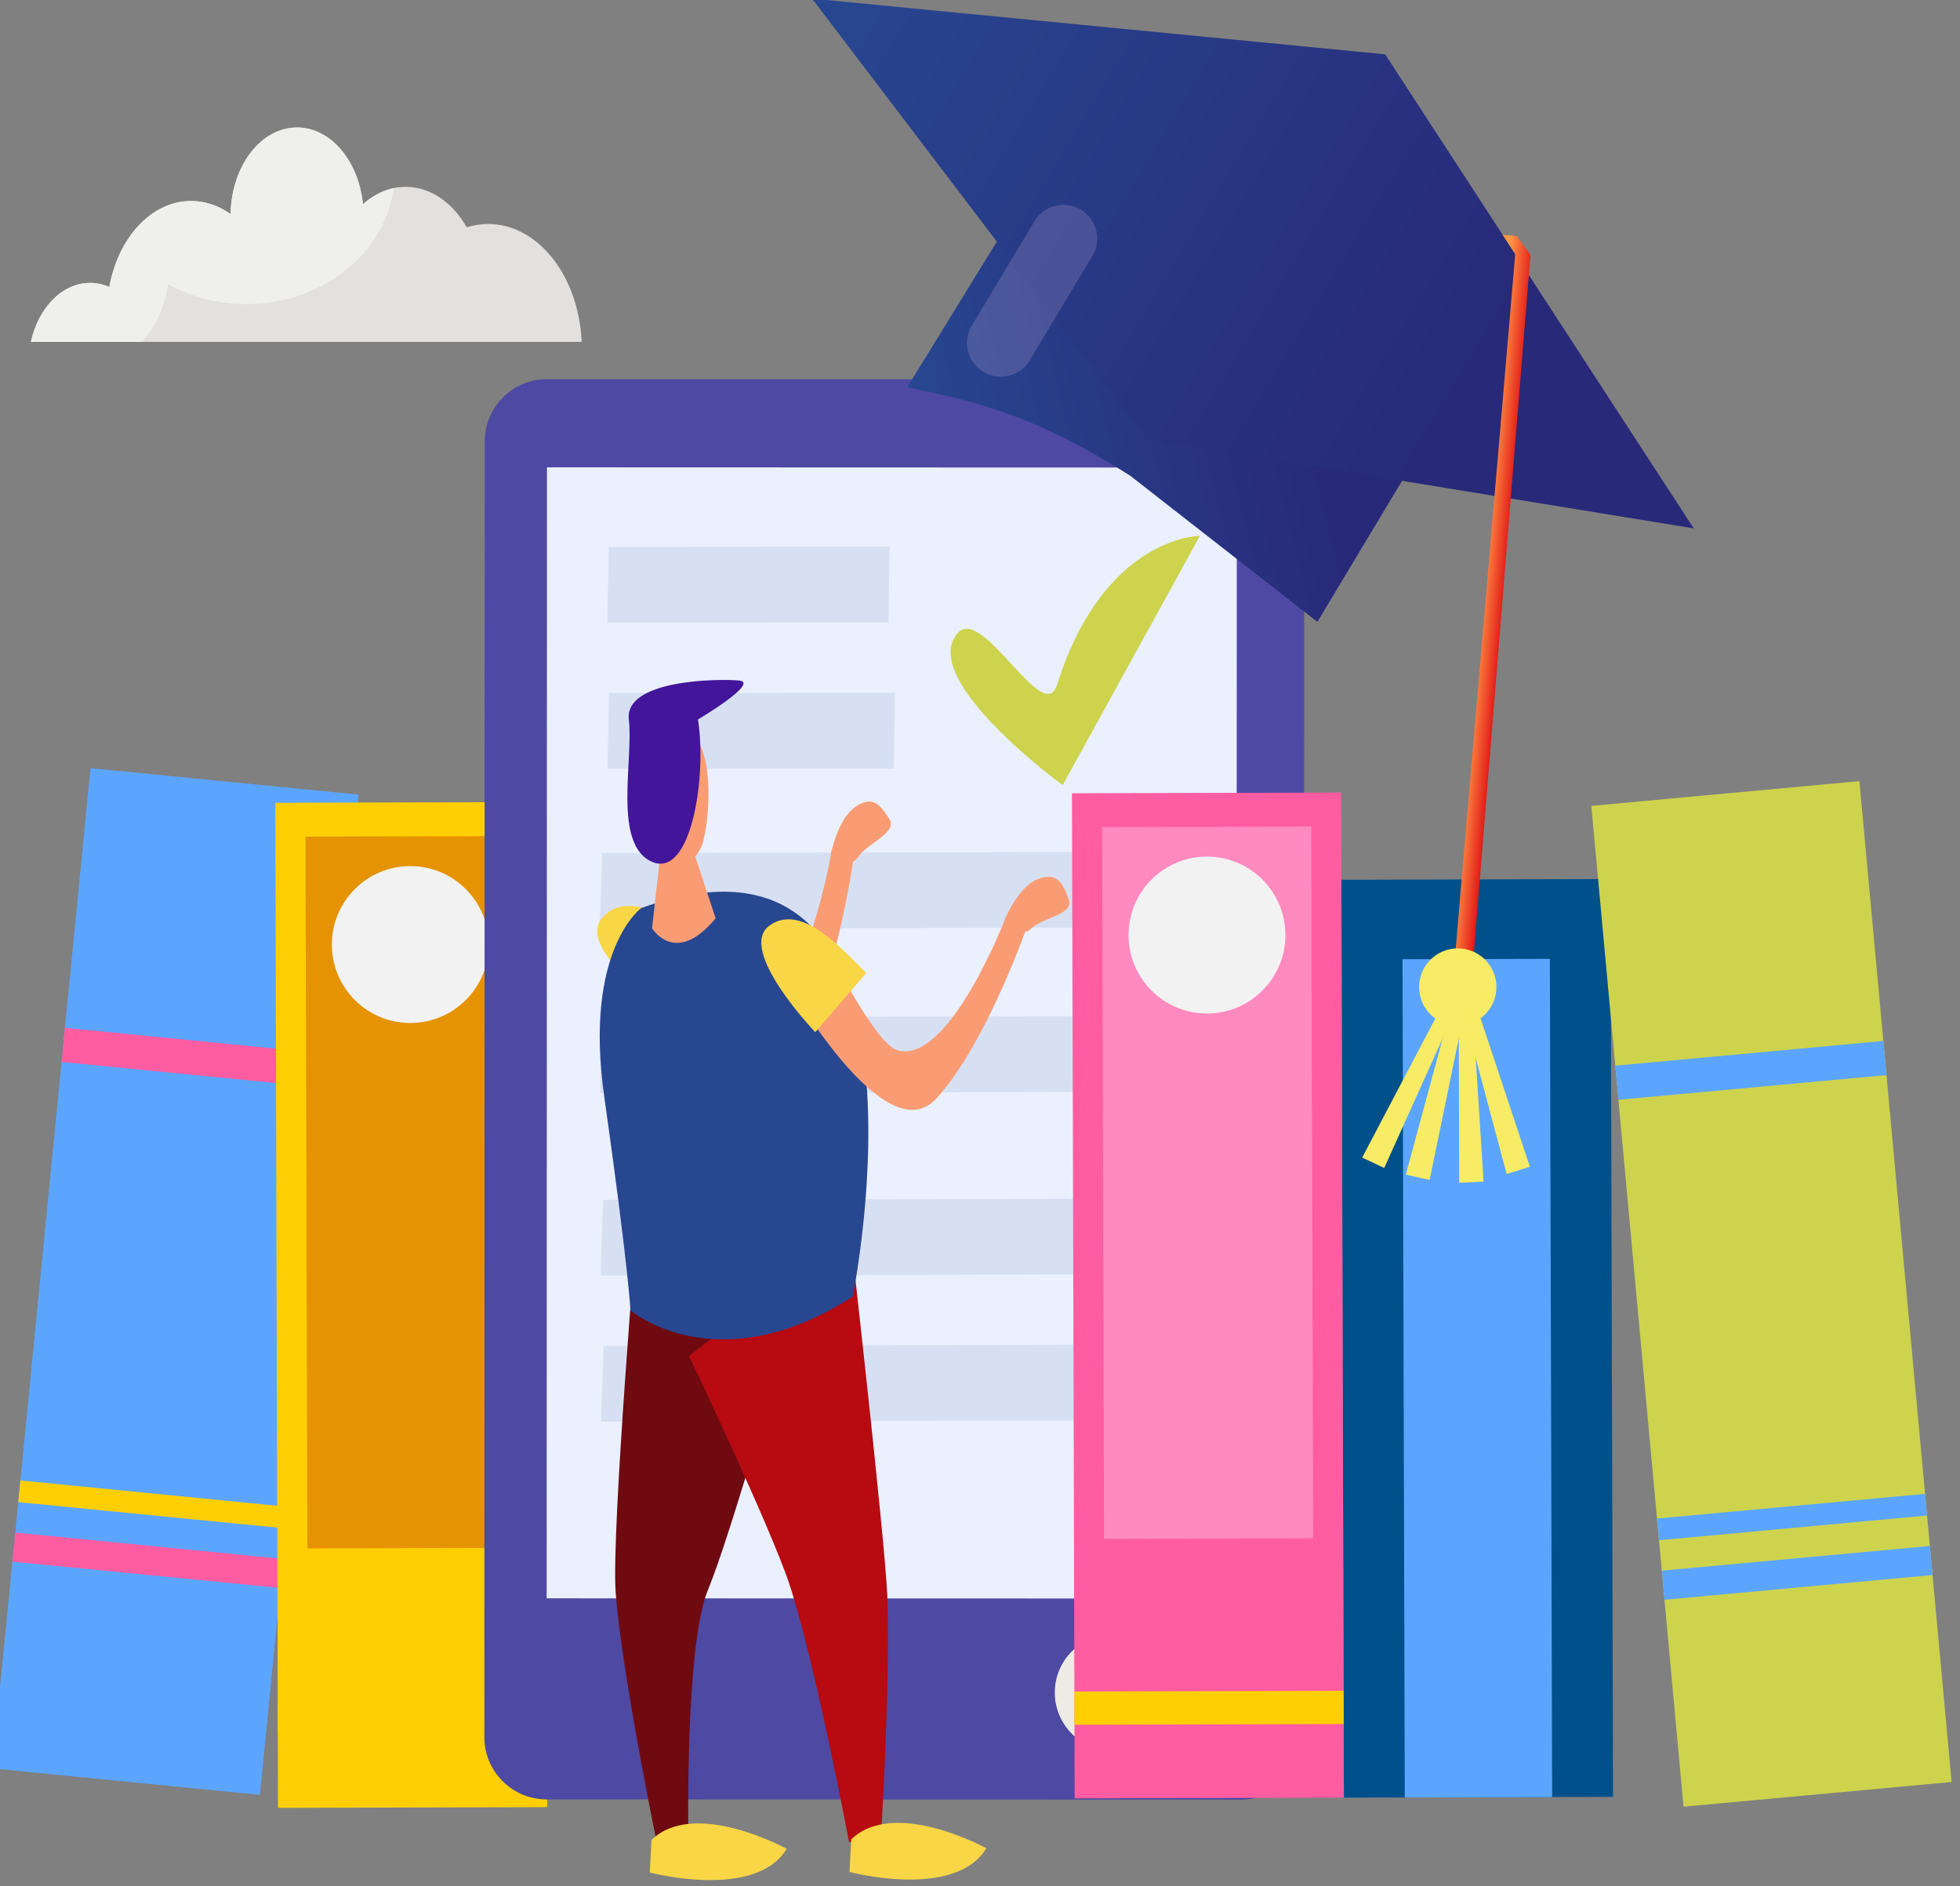 <svg xmlns:inkscape="http://www.inkscape.org/namespaces/inkscape" xmlns:sodipodi="http://sodipodi.sourceforge.net/DTD/sodipodi-0.dtd" xmlns="http://www.w3.org/2000/svg" xmlns:svg="http://www.w3.org/2000/svg" xmlns:rdf="http://www.w3.org/1999/02/22-rdf-syntax-ns#" xmlns:cc="http://creativecommons.org/ns#" xmlns:dc="http://purl.org/dc/elements/1.1/" viewBox="0 0 143.181 137.747" height="137.747" width="143.181" xml:space="preserve" id="svg2" sodipodi:docname="g13812.svg" inkscape:version="1.2.1 (9c6d41e410, 2022-07-14)"><rect x="0" y="0" width="143.181" height="137.747" fill="#808080" stroke="none"/><defs id="defs6"><clipPath id="clipPath1190" clipPathUnits="userSpaceOnUse"><path id="path1188" d="m 4237.39,304.648 c -0.01,0 -0.02,0 -0.03,0 0,0 0.02,0 0.03,0 m -0.49,0.012 c -0.02,0 -0.04,0 -0.05,0 0.02,0 0.03,0 0.05,0 m -0.24,0.012 c -0.01,0 -0.03,0 -0.04,0 0.01,0 0.03,0 0.04,0 m -0.27,0 c -0.01,0 -0.02,0 -0.04,0 0.02,0 0.03,0 0.04,0 m -0.22,0 c -0.02,0 -0.04,0 -0.06,0 0.02,0 0.04,0 0.06,0"></path></clipPath><clipPath clipPathUnits="userSpaceOnUse" id="clipPath11961-1"><g id="g11973-8"><g id="g11971-8"><g id="g11969-2"><g id="g11967-6"><g id="g11965-0"><path id="path11963-1" d="M 0,500 H 500 V 0 H 0 Z"></path></g></g></g></g></g></clipPath><linearGradient id="linearGradient524-2" spreadMethod="pad" gradientTransform="matrix(78.492,26.888,26.888,-78.492,346.66,367.907)" gradientUnits="userSpaceOnUse" y2="0" x2="1" y1="0" x1="0"><stop id="stop518-4" offset="0" style="stop-color:#284791;stop-opacity:1;"></stop><stop id="stop520-3" offset="0.744" style="stop-color:#282979;stop-opacity:1;"></stop><stop id="stop522-1" offset="1" style="stop-color:#282979;stop-opacity:1;"></stop></linearGradient><linearGradient id="linearGradient478-5" spreadMethod="pad" gradientTransform="matrix(149.406,-73.164,-62.916,-128.461,323.516,443.73)" gradientUnits="userSpaceOnUse" y2="0" x2="1" y1="0" x1="0"><stop id="stop472-6" offset="0" style="stop-color:#284791;stop-opacity:1;"></stop><stop id="stop474-2" offset="0.744" style="stop-color:#282979;stop-opacity:1;"></stop><stop id="stop476-2" offset="1" style="stop-color:#282979;stop-opacity:1;"></stop></linearGradient><clipPath clipPathUnits="userSpaceOnUse" id="clipPath12016-5"><g id="g12028-3"><g id="g12026-9"><g id="g12024-1"><g id="g12022-5"><g id="g12020-9"><path id="path12018-0" d="M 0,500 H 500 V 0 H 0 Z"></path></g></g></g></g></g></clipPath><linearGradient id="linearGradient588-4" spreadMethod="pad" gradientTransform="matrix(5.304,0,0,-5.304,436.576,351.237)" gradientUnits="userSpaceOnUse" y2="0" x2="1" y1="0" x1="0"><stop id="stop580-1" offset="0" style="stop-opacity:1;stop-color:#ff9646"></stop><stop id="stop582-6" offset="0.005" style="stop-opacity:1;stop-color:#ff9646"></stop><stop id="stop584-8" offset="0.259" style="stop-opacity:1;stop-color:#ff9646"></stop><stop id="stop586-5" offset="1" style="stop-opacity:1;stop-color:#e21717"></stop></linearGradient><clipPath clipPathUnits="userSpaceOnUse" id="clipPath10648-5"><g id="g10654-1"><g id="g10652-5"><path id="path10650-3" d="M 0,500 H 500 V 0 H 0 Z"></path></g></g></clipPath><clipPath clipPathUnits="userSpaceOnUse" id="clipPath10682-6"><g id="g10688-2"><g id="g10686-3"><path id="path10684-5" d="M 0,500 H 500 V 0 H 0 Z"></path></g></g></clipPath><clipPath clipPathUnits="userSpaceOnUse" id="clipPath10697-8"><g id="g10703-6"><g id="g10701-6"><path id="path10699-6" d="M 0,500 H 500 V 0 H 0 Z"></path></g></g></clipPath><clipPath clipPathUnits="userSpaceOnUse" id="clipPath10731-4"><g id="g10737-7"><g id="g10735-7"><path id="path10733-9" d="M 0,500 H 500 V 0 H 0 Z"></path></g></g></clipPath><clipPath clipPathUnits="userSpaceOnUse" id="clipPath10841-8"><g id="g10847-7"><g id="g10845-6"><path id="path10843-0" d="M 0,500 H 500 V 0 H 0 Z"></path></g></g></clipPath></defs><g transform="matrix(1.333,0,0,-1.333,-183.979,457.925)" id="g10"><g transform="scale(0.1)" id="g12"><path id="path492" style="fill:#e2e1e0;fill-opacity:1;fill-rule:nonzero;stroke:none" d="m 1647.649,3312.584 c -4.03,0 -7.91,-0.68 -11.68,-1.82 -7.66,13.44 -19.79,22.16 -33.44,22.16 -8.65,0 -16.72,-3.51 -23.42,-9.51 -2.42,23.74 -17.66,42.04 -36.13,42.04 -19.85,0 -35.98,-21.12 -36.43,-47.44 -6.46,4.55 -13.79,7.17 -21.62,7.17 -21.78,0 -39.96,-20.11 -44.84,-47.13 -3.3,1.46 -6.86,2.25 -10.53,2.25 -15.33,0 -28.32,-13.61 -32.46,-32.3 h 301.85 c -1.54,36.01 -23.88,64.58 -51.3,64.58"></path><path id="path494" style="fill:#efefed;fill-opacity:1;fill-rule:nonzero;stroke:none" d="m 1542.979,3365.454 c -19.85,0 -35.98,-21.12 -36.43,-47.44 -6.46,4.55 -13.79,7.17 -21.62,7.17 -21.78,0 -39.96,-20.11 -44.84,-47.13 -3.3,1.46 -6.86,2.25 -10.53,2.25 -15.33,0 -28.32,-13.61 -32.46,-32.3 h 61.03 c 7.56,8.88 12.6,19.7 14.16,31.58 12.46,-6.9 27.17,-10.9 42.91,-10.9 41.57,0 75.82,27.73 80.79,63.56 -6.18,-1.31 -11.9,-4.37 -16.88,-8.83 -2.42,23.74 -17.66,42.04 -36.13,42.04"></path><g id="g12048" transform="matrix(-8.736,4.866,4.866,8.736,3048.923,-2384.254)"><g id="g12048-5" transform="matrix(-0.309,0.139,0.139,0.309,428.389,268.01)"><g id="g13812"><path id="path358" style="fill:#5ba5ff;fill-opacity:1;fill-rule:nonzero;stroke:none" d="m 1526.61,2448.73 -146.77,14.87 55.45,547.86 146.77,-14.87 -55.45,-547.86" transform="matrix(0.294,0.026,-0.026,0.294,-127.313,-615.974)"></path><path id="path360" style="fill:#ff5ca1;fill-opacity:1;fill-rule:nonzero;stroke:none" d="m 1565.78,2835.7 -146.77,14.86 1.88,18.68 146.77,-14.87 -1.88,-18.67" transform="matrix(0.294,0.026,-0.026,0.294,-127.313,-615.974)"></path><path id="path362" style="fill:#ff5ca1;fill-opacity:1;fill-rule:nonzero;stroke:none" d="m 1538.09,2562.02 -146.79,14.85 1.61,15.92 146.76,-14.86 -1.58,-15.91" transform="matrix(0.294,0.026,-0.026,0.294,-127.313,-615.974)"></path><path id="path364" style="fill:#ffcf03;fill-opacity:1;fill-rule:nonzero;stroke:none" d="m 1541.38,2594.61 -146.78,14.84 1.2,11.87 146.76,-14.87 -1.18,-11.84" transform="matrix(0.294,0.026,-0.026,0.294,-127.313,-615.974)"></path><path id="path366" style="fill:#ffcf03;fill-opacity:1;fill-rule:nonzero;stroke:none" d="M 1684.03,2441.55 H 1536.5 v 550.66 h 147.53 v -550.66" transform="matrix(0.294,0.026,-0.026,0.294,-127.313,-615.974)"></path><path id="path368" style="fill:#e59303;fill-opacity:1;fill-rule:nonzero;stroke:none" d="m 1667.6,2583.66 h -114.63 v 389.98 h 114.63 v -389.98" transform="matrix(0.294,0.026,-0.026,0.294,-127.313,-615.974)"></path><path id="path370" style="fill:#ffcf03;fill-opacity:1;fill-rule:nonzero;stroke:none" d="M 1684.03,2481.86 H 1536.5 v 18.23 h 147.53 v -18.23" transform="matrix(0.294,0.026,-0.026,0.294,-127.313,-615.974)"></path><path id="path372" style="fill:#f2f2f2;fill-opacity:1;fill-rule:nonzero;stroke:none" d="m 1653.27,2914.34 c 0,-23.73 -19.24,-42.97 -42.98,-42.97 -23.75,0 -42.99,19.24 -42.99,42.97 0,23.75 19.24,42.99 42.99,42.99 23.74,0 42.98,-19.24 42.98,-42.99" transform="matrix(0.294,0.026,-0.026,0.294,-127.313,-615.974)"></path><path id="path374" style="fill:#4e49a3;fill-opacity:1;fill-rule:nonzero;stroke:none" d="m 2098.79,2478.63 c -0.04,-18.81 -15.37,-34.02 -34.21,-33.99 l -380.89,1.15 c -18.8,0.05 -34.07,15.4 -34,34.19 l 2.11,709.93 c 0.12,18.84 15.4,34.05 34.24,33.99 l 380.92,-1.13 c 18.83,-0.09 34.09,-15.34 33.96,-34.21 l -2.13,-709.93" transform="matrix(0.294,0.026,-0.026,0.294,-127.313,-615.974)"></path><path id="path376" style="fill:#eaf0fe;fill-opacity:1;fill-rule:nonzero;stroke:none" d="m 2062.09,2554.8 -378.06,1.16 1.86,619.64 378.04,-1.15 -1.84,-619.65" transform="matrix(0.294,0.026,-0.026,0.294,-127.313,-615.974)"></path><path id="path378" style="fill:#d7e0f2;fill-opacity:1;fill-rule:nonzero;stroke:none;stroke-width:0.205" d="m 342.942,341.203 -45.288,-3.914 -0.838,12.223 45.284,3.913 0.842,-12.223"></path><path id="path380" style="fill:#d7e0f2;fill-opacity:1;fill-rule:nonzero;stroke:none;stroke-width:0.207" d="m 345.813,317.749 -46.114,-3.985 -0.834,12.223 46.109,3.985" sodipodi:nodetypes="cccc"></path><path id="path380-1" style="fill:#cdd34d;fill-opacity:1;fill-rule:nonzero;stroke:none;stroke-width:0.295" d="m 373.268,317.408 c 0,0 -24.936,15.073 -18.997,23.07 3.6,4.847 15.136,-14.046 16.712,-6.981 5.492,24.619 20.963,25.967 20.963,25.967" sodipodi:nodetypes="casc"></path><path id="path382" style="fill:#d7e0f2;fill-opacity:1;fill-rule:nonzero;stroke:none" d="m 2032.48,2922.6 -318.45,0.08 1.57,41.5 318.42,-0.08 -1.54,-41.5" transform="matrix(0.294,0.026,-0.026,0.294,-127.313,-615.974)"></path><path id="path384" style="fill:#d7e0f2;fill-opacity:1;fill-rule:nonzero;stroke:none" d="m 2032.48,2832.6 -318.45,0.08 1.57,41.5 318.42,-0.08 -1.54,-41.5" transform="matrix(0.294,0.026,-0.026,0.294,-127.313,-615.974)"></path><path id="path386" style="fill:#d7e0f2;fill-opacity:1;fill-rule:nonzero;stroke:none" d="m 2032.48,2732.6 -318.45,0.08 1.57,41.5 318.42,-0.08 -1.54,-41.5" transform="matrix(0.294,0.026,-0.026,0.294,-127.313,-615.974)"></path><path id="path388" style="fill:#d7e0f2;fill-opacity:1;fill-rule:nonzero;stroke:none" d="m 2032.48,2652.6 -318.45,0.08 1.57,41.5 318.42,-0.08 -1.54,-41.5" transform="matrix(0.294,0.026,-0.026,0.294,-127.313,-615.974)"></path><path id="path390" style="fill:#ecebe4;fill-opacity:1;fill-rule:nonzero;stroke:none" d="m 2026.31,2503.39 c -0.06,-17.7 -14.43,-31.95 -32.1,-31.92 -17.62,0.1 -31.92,14.49 -31.85,32.12 0.02,17.62 14.45,31.89 32.07,31.87 17.65,-0.05 31.94,-14.45 31.88,-32.07" transform="matrix(0.294,0.026,-0.026,0.294,-127.313,-615.974)"></path><path id="path392" style="fill:#00508b;fill-opacity:1;fill-rule:nonzero;stroke:none" d="m 2268.14,2445.57 h -147.52 v 502.88 h 147.52 v -502.88" transform="matrix(0.294,0.026,-0.026,0.294,-127.313,-615.974)"></path><path id="path394" style="fill:#cdd34d;fill-opacity:1;fill-rule:nonzero;stroke:none" d="m 2453.7,2453.23 -146.95,-13.13 -49.03,548.47 146.94,13.14 49.04,-548.48" transform="matrix(0.294,0.026,-0.026,0.294,-127.313,-615.974)"></path><path id="path396" style="fill:#5ba5ff;fill-opacity:1;fill-rule:nonzero;stroke:none" d="m 2419.07,2840.63 -146.95,-13.13 -1.68,18.69 146.95,13.13 1.68,-18.69" transform="matrix(0.294,0.026,-0.026,0.294,-127.313,-615.974)"></path><path id="path398" style="fill:#5ba5ff;fill-opacity:1;fill-rule:nonzero;stroke:none" d="m 2443.56,2566.65 -146.94,-13.15 -1.44,15.94 146.94,13.13 1.44,-15.92" transform="matrix(0.294,0.026,-0.026,0.294,-127.313,-615.974)"></path><path id="path400" style="fill:#5ba5ff;fill-opacity:1;fill-rule:nonzero;stroke:none" d="m 2440.63,2599.27 -146.93,-13.15 -1.07,11.88 146.93,13.12 1.07,-11.85" transform="matrix(0.294,0.026,-0.026,0.294,-127.313,-615.974)"></path><path id="path402" style="fill:#5ba5ff;fill-opacity:1;fill-rule:nonzero;stroke:none" d="M 2234.76,2445.57 H 2154 v 459.24 h 80.76 v -459.24" transform="matrix(0.294,0.026,-0.026,0.294,-127.313,-615.974)"></path><path id="path404" style="fill:#ff5ca1;fill-opacity:1;fill-rule:nonzero;stroke:none" d="M 2120.62,2445.57 H 1973.1 v 550.67 h 147.52 v -550.67" transform="matrix(0.294,0.026,-0.026,0.294,-127.313,-615.974)"></path><path id="path406" style="fill:#ff8abf;fill-opacity:1;fill-rule:nonzero;stroke:none" d="m 2104.19,2587.68 h -114.62 v 389.98 h 114.62 v -389.98" transform="matrix(0.294,0.026,-0.026,0.294,-127.313,-615.974)"></path><path id="path408" style="fill:#ffcf03;fill-opacity:1;fill-rule:nonzero;stroke:none" d="M 2120.62,2485.89 H 1973.1 v 18.22 h 147.52 v -18.22" transform="matrix(0.294,0.026,-0.026,0.294,-127.313,-615.974)"></path><path id="path410" style="fill:#f2f2f2;fill-opacity:1;fill-rule:nonzero;stroke:none" d="m 2089.86,2918.37 c 0,-23.73 -19.24,-42.98 -42.98,-42.98 -23.75,0 -42.99,19.25 -42.99,42.98 0,23.75 19.24,42.98 42.99,42.98 23.74,0 42.98,-19.23 42.98,-42.98" transform="matrix(0.294,0.026,-0.026,0.294,-127.313,-615.974)"></path><path id="path412" style="fill:#f99c73;fill-opacity:1;fill-rule:nonzero;stroke:none" d="m 1730.09,2901.92 c 0,0 71.19,-80.9 92.98,-43.66 21.77,37.26 31.08,108.23 31.08,108.23 l -12.83,-1.28 c 0,0 -14.69,-87.51 -44.18,-86.21 -12.79,0.53 -47.54,44.82 -47.54,44.82 l -19.51,-21.9" transform="matrix(0.294,0.026,-0.026,0.294,-127.313,-615.974)"></path><path id="path414" style="fill:#f8d646;fill-opacity:1;fill-rule:nonzero;stroke:none" d="m 1772.34,2916.17 -21.03,-38.4 c 0,0 -50.9,33.69 -35.75,50.96 15.12,17.25 43.06,-4.37 56.78,-12.56" transform="matrix(0.294,0.026,-0.026,0.294,-127.313,-615.974)"></path><path id="path416" style="fill:#f99c73;fill-opacity:1;fill-rule:nonzero;stroke:none" d="m 1840.83,2963.01 c 0,0 3.72,19.38 13.48,26.09 9.75,6.71 13.87,0.83 18.67,-6.67 4.81,-7.53 -12.48,-13.46 -17.2,-20.86 -4.74,-7.36 -14.95,1.44 -14.95,1.44" transform="matrix(0.294,0.026,-0.026,0.294,-127.313,-615.974)"></path><path id="path418" style="fill:#700a11;fill-opacity:1;fill-rule:nonzero;stroke:none" d="m 1734.46,2765.12 c 0,0 -15,-172.95 -12.59,-206.04 3.26,-45.22 23.15,-142.2 23.15,-142.2 l 16.34,7.67 c 0,0 -1.74,105.26 11.12,135.9 12.84,30.65 44.26,140.84 44.26,140.84 l -82.28,63.83" transform="matrix(0.294,0.026,-0.026,0.294,-127.313,-615.974)"></path><path id="path420" style="fill:#b70a11;fill-opacity:1;fill-rule:nonzero;stroke:none" d="m 1850.87,2756.21 c 0,0 18.34,-165.43 19.8,-198.59 1.98,-45.31 -4.25,-140.74 -4.25,-140.74 l -17.07,5.24 c 0,0 -18.1,97.85 -32.3,141.29 -10.43,31.78 -54.63,125.11 -54.63,125.11 l 88.45,67.69" transform="matrix(0.294,0.026,-0.026,0.294,-127.313,-615.974)"></path><path id="path422" style="fill:#284791;fill-opacity:1;fill-rule:nonzero;stroke:none" d="m 1736.93,2934.02 c 0,0 -31.73,-22.76 -20.62,-103.01 13.16,-94.94 14.07,-117.44 14.07,-117.44 0,0 47.28,-40.41 121.83,7.18 0,0 56.21,274.1 -115.28,213.27" transform="matrix(0.294,0.026,-0.026,0.294,-127.313,-615.974)"></path><path id="path424" style="fill:#f99c73;fill-opacity:1;fill-rule:nonzero;stroke:none" d="m 1747.55,2964.4 -4.76,-41.48 c 0,0 12.67,-21.28 34.87,5.33 l -13.36,40.81 -16.75,-4.66" transform="matrix(0.294,0.026,-0.026,0.294,-127.313,-615.974)"></path><path id="path426" style="fill:#f99c73;fill-opacity:1;fill-rule:nonzero;stroke:none" d="m 1738.73,3029.59 c -3.59,-7.9 -10.78,-23.27 -7.53,-34.5 3.18,-11.27 7.77,-31.22 18.42,-37.02 10.66,-5.84 18.06,4.51 20.27,9.25 3.5,7.67 9.64,52.15 -7.18,64.95 -12.71,9.64 -21.25,3.29 -23.98,-2.68" transform="matrix(0.294,0.026,-0.026,0.294,-127.313,-615.974)"></path><path id="path428" style="fill:#43159b;fill-opacity:1;fill-rule:nonzero;stroke:none" d="m 1768.26,3037.23 c 0,0 34.33,20.19 22.57,21.3 -11.79,1.09 -63.01,0.62 -60.45,-21.3 2.56,-21.92 -9.13,-68.33 12.42,-77.88 21.54,-9.57 30.37,46.7 25.46,77.88" transform="matrix(0.294,0.026,-0.026,0.294,-127.313,-615.974)"></path><path id="path430" style="fill:#f8d646;fill-opacity:1;fill-rule:nonzero;stroke:none" d="m 1924.63,2418.37 c 0,0 -50.36,27.9 -74.06,5.06 l -0.98,-17.85 c 0,0 57.88,-15.52 75.04,12.79" transform="matrix(0.294,0.026,-0.026,0.294,-127.313,-615.974)"></path><path id="path432" style="fill:#f8d646;fill-opacity:1;fill-rule:nonzero;stroke:none" d="m 1815.19,2418.37 c 0,0 -50.37,27.9 -74.07,5.06 l -0.98,-17.85 c 0,0 57.88,-15.52 75.05,12.79" transform="matrix(0.294,0.026,-0.026,0.294,-127.313,-615.974)"></path><path id="path434" style="fill:#f99c73;fill-opacity:1;fill-rule:nonzero;stroke:none" d="m 1816.08,2894.47 c 0,0 53.75,-96.32 82.25,-65.28 28.5,31.06 51.39,98.05 51.39,98.05 l -12.77,1.88 c 0,0 -31.37,-81.82 -59.89,-73.38 -12.39,3.65 -37.68,55.34 -37.68,55.34 l -23.3,-16.61" transform="matrix(0.294,0.026,-0.026,0.294,-127.313,-615.974)"></path><path id="path436" style="fill:#f8d646;fill-opacity:1;fill-rule:nonzero;stroke:none" d="m 1860.09,2898.07 -28,-32.35 c 0,0 -43.13,45.29 -24.99,58.45 18.12,13.15 41.19,-14.75 52.99,-26.1" transform="matrix(0.294,0.026,-0.026,0.294,-127.313,-615.974)"></path><path id="path438" style="fill:#f99c73;fill-opacity:1;fill-rule:nonzero;stroke:none" d="m 1936.04,2927.1 c 0,0 7.4,18 18.23,22.18 10.83,4.16 13.69,-2.57 16.92,-11.06 3.24,-8.53 -14.79,-10.11 -20.84,-16.17 -6.05,-6.03 -14.31,5.05 -14.31,5.05" transform="matrix(0.294,0.026,-0.026,0.294,-127.313,-615.974)"></path><path id="path526-3" style="fill:url(#linearGradient524-2);stroke:none" d="m 360.606,414.88 -17.876,-35.498 c 9.865,-1.35 19.292,-1.928 37.137,-11.184 v 0 l 32.199,-20.967 v 0 l 16.765,34.234 c 2.316,4.728 -11.08,16.038 -29.921,25.266 v 0 c -13.247,6.488 -25.658,10.218 -32.664,10.218 v 0 c -2.959,0 -4.953,-0.665 -5.64,-2.069" sodipodi:nodetypes="ccsccccssssc"></path><path id="path480-4" style="fill:url(#linearGradient478-5);stroke:none" d="m 382.122,374.284 89.295,-6.791 -56.267,72.109 -93.136,1.063 z"></path><path id="path560-0" style="opacity:0.2;fill:#dbbae5;fill-opacity:1;fill-rule:nonzero;stroke:none" d="m 361.122,379.291 c -1.324,-2.708 -4.596,-3.83 -7.306,-2.502 -2.706,1.325 -3.827,4.597 -2.502,7.305 l 8.657,17.672 c 1.327,2.709 4.596,3.828 7.304,2.503 2.709,-1.327 3.83,-4.597 2.502,-7.307 z" clip-path="url(#clipPath12016-5)" transform="translate(0.974,6.102)"></path><path id="path590-1" style="fill:url(#linearGradient588-4);stroke:none" d="m 436.577,412.142 2.295,-2.941 v -118.871 h 3.008 l -0.54,118.978 -2.468,2.834 z"></path><path id="path602-5" style="fill:#f8eb65;fill-opacity:1;fill-rule:nonzero;stroke:none" d="m 436.974,282.176 -11.271,-26.745 3.696,-1.368 9.796,27.821 z" clip-path="url(#clipPath10648-5)" transform="translate(0.974,6.102)"></path><path id="path622-8" style="fill:#f8eb65;fill-opacity:1;fill-rule:nonzero;stroke:none" d="m 438.131,281.85 -5.154,-28.561 3.904,-0.527 3.479,29.289 z" clip-path="url(#clipPath10682-6)" transform="translate(0.974,6.102)"></path><path id="path642-5" style="fill:#f8eb65;fill-opacity:1;fill-rule:nonzero;stroke:none" d="m 439.123,281.625 2.571,-28.91 3.906,0.525 -4.378,29.167 z" clip-path="url(#clipPath10697-8)" transform="translate(0.974,6.102)"></path><path id="path662-6" style="fill:#f8eb65;fill-opacity:1;fill-rule:nonzero;stroke:none" d="m 439.362,282.077 9.852,-27.3 3.643,1.501 -11.665,27.09 z" clip-path="url(#clipPath10731-4)" transform="translate(0.974,6.102)"></path><path id="path698-2" style="fill:#f8eb65;fill-opacity:1;fill-rule:nonzero;stroke:none" d="m 445.009,284.228 c 0,-3.455 -2.799,-6.254 -6.252,-6.254 -3.454,0 -6.254,2.799 -6.254,6.254 0,3.454 2.8,6.253 6.254,6.253 3.453,0 6.252,-2.799 6.252,-6.253" clip-path="url(#clipPath10841-8)" transform="translate(0.974,6.102)"></path></g></g></g></g></g></svg>